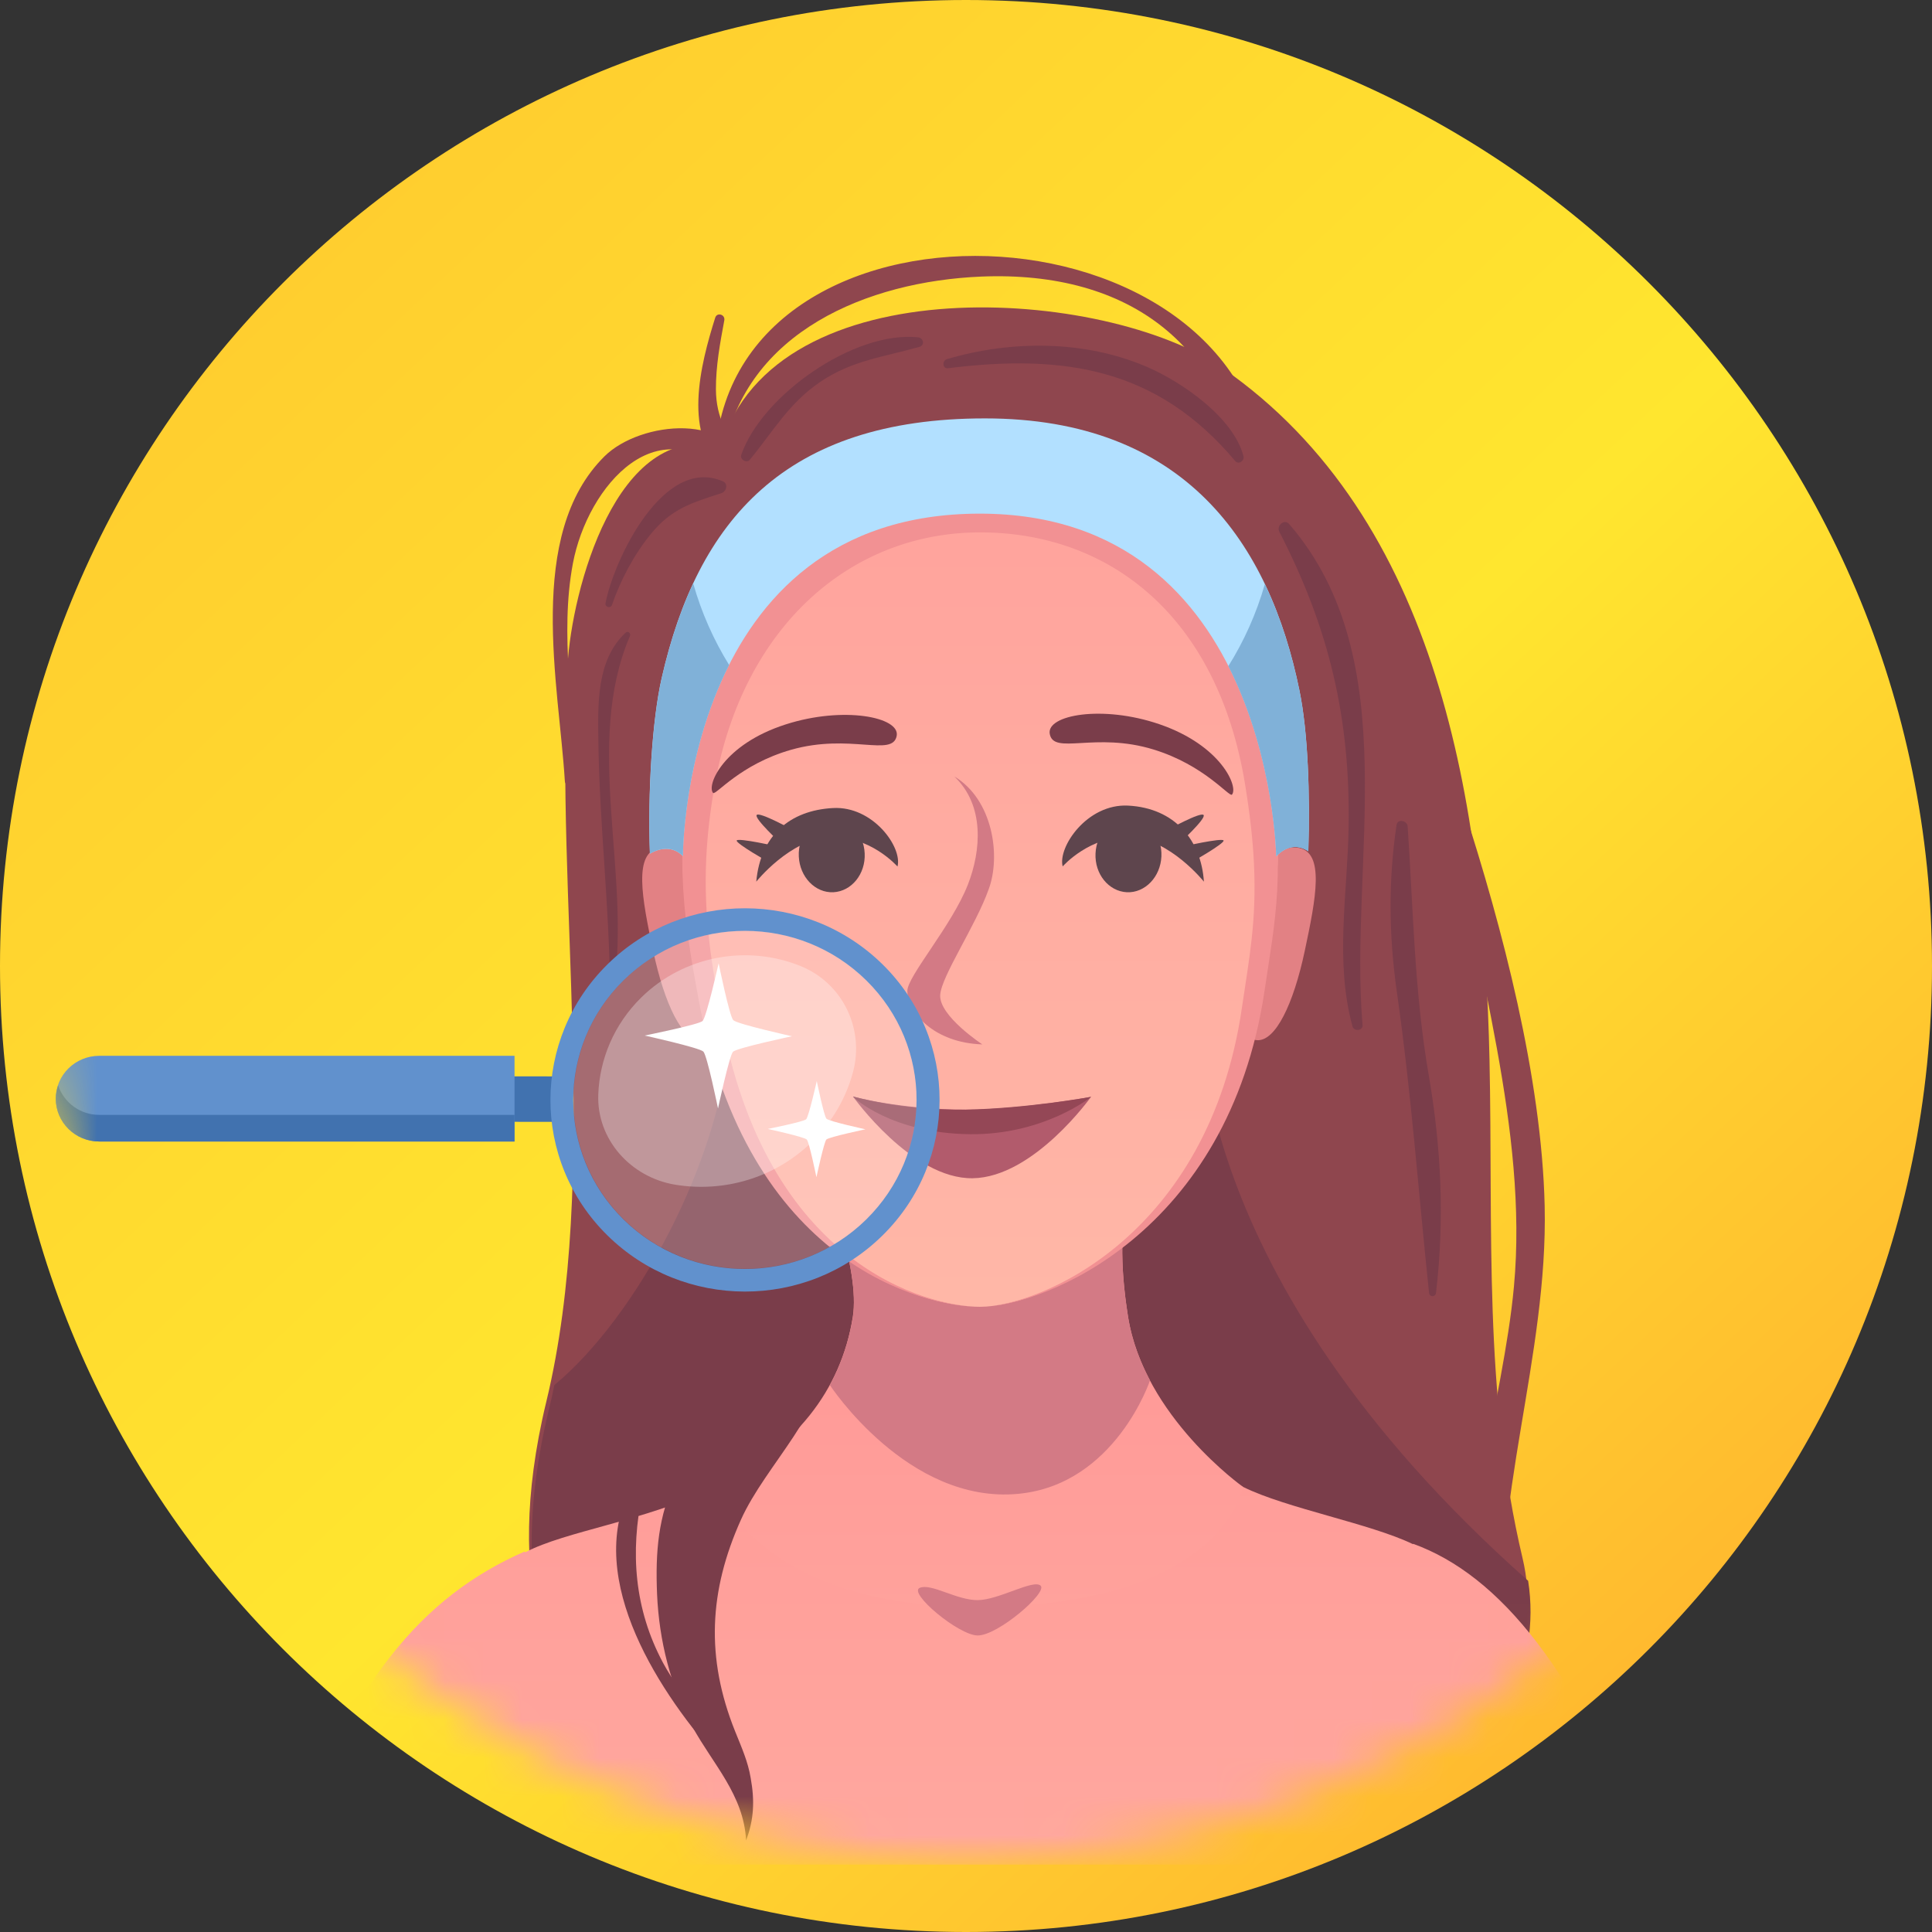 <?xml version="1.0" encoding="UTF-8"?> <svg xmlns="http://www.w3.org/2000/svg" width="50" height="50" viewBox="0 0 50 50" fill="none"><rect x="0" y="0" width="50" height="50" fill="#333333" stroke="none"/> <path d="M50 25C50 38.806 38.806 50 25 50C11.194 50 0 38.806 0 25C0 11.194 11.194 0 25 0C38.806 0 50 11.194 50 25Z" fill="url(#paint0_linear_174_2883)"></path> <mask id="mask0_174_2883" style="mask-type:alpha" maskUnits="userSpaceOnUse" x="0" y="0" width="50" height="49"> <path d="M49.074 24.074C49.074 37.369 38.295 48.148 25 48.148C11.705 48.148 0.926 37.369 0.926 24.074C0.926 10.779 11.705 0 25 0C38.295 0 49.074 10.779 49.074 24.074Z" fill="url(#paint1_linear_174_2883)"></path> </mask> <g mask="url(#mask0_174_2883)"> <path d="M37.567 20.969C38.163 24.994 39.554 29.244 39.181 33.292C38.9 36.369 37.625 39.767 38.475 42.82C38.539 43.048 38.93 43.012 38.909 42.763C38.588 38.876 40.064 35.111 39.976 31.212C39.899 27.886 38.882 24.012 37.87 20.885C37.812 20.692 37.54 20.776 37.567 20.969Z" fill="#8F464E"></path> <path d="M18.729 11.713C19.297 8.588 22.451 7.282 25.391 7.158C29.242 6.999 31.855 8.952 32.264 12.878C32.301 13.221 32.821 13.239 32.821 12.878C32.863 5.105 19.08 4.428 18.518 11.683C18.509 11.8 18.707 11.83 18.729 11.713Z" fill="#8F464E"></path> <path d="M14.866 20.21C14.872 18.344 14.478 16.439 14.826 14.584C15.205 12.568 17.082 10.394 18.961 12.471C19.117 12.643 19.349 12.456 19.316 12.267C19.025 10.644 16.571 10.891 15.645 11.809C13.595 13.838 14.469 17.739 14.618 20.213C14.627 20.367 14.866 20.37 14.866 20.21Z" fill="#8F464E"></path> <path d="M18.509 8.224C18.14 9.398 17.62 11.336 18.812 12.236C19.044 12.411 19.313 12.083 19.188 11.866C18.833 11.243 18.534 10.84 18.528 10.078C18.525 9.479 18.635 8.877 18.745 8.29C18.772 8.137 18.555 8.073 18.509 8.224Z" fill="#8F464E"></path> <path d="M39.404 40.327C38.386 36.029 38.643 31.836 38.548 27.426C38.407 20.912 37.264 13.416 31.632 9.521C28.628 7.444 20.064 6.818 18.649 11.562C15.942 10.879 14.796 15.307 14.689 17.206C14.356 23.142 15.547 30.448 14.139 36.273C12.925 41.294 14.551 43.398 14.625 44.4L31.54 45.463C32.381 45.49 37.928 45.872 37.928 45.872C39.08 44.18 39.868 42.293 39.404 40.327Z" fill="#8F464E"></path> <path d="M39.089 44.111C39.517 43.088 39.722 42.013 39.548 40.911C30.544 32.934 31.076 26.074 31.076 26.074L18.891 26.715C18.671 30.03 16.465 34.093 14.347 35.845C14.304 36.056 14.258 36.267 14.206 36.474C12.993 41.495 14.619 43.599 14.692 44.602L31.886 44.981L39.089 44.111Z" fill="#7A3D4A"></path> <path d="M42.778 48.256C40.834 43.214 38.805 40.764 36.574 39.954C36.574 39.954 36.571 39.96 36.568 39.963C35.462 39.428 33.283 39.033 32.173 38.482C30.847 37.823 18.555 38.482 18.555 38.482C16.584 39.394 14.662 39.617 13.592 40.174C13.583 40.162 13.577 40.153 13.577 40.153C10.909 41.327 9.09 43.5 7.309 48.256H42.778Z" fill="url(#paint2_linear_174_2883)"></path> <path d="M31.828 24.22C31.535 25.596 31.841 26.887 32.538 26.92C33.011 26.944 33.473 25.99 33.766 24.614C34.059 23.239 34.289 22.059 33.601 21.941C32.913 21.827 32.122 22.844 31.828 24.22Z" fill="#E28184"></path> <path d="M18.842 24.22C19.136 25.596 18.83 26.887 18.133 26.92C17.66 26.944 17.198 25.99 16.905 24.614C16.611 23.239 16.385 22.059 17.07 21.941C17.757 21.827 18.549 22.844 18.842 24.22Z" fill="#E28184"></path> <path d="M30.478 28.079L20.872 29.753C21.389 30.454 22.269 32.862 22.07 34.084C21.765 35.99 20.567 37.501 18.553 38.479C18.553 38.479 19.631 41.682 25.542 41.586C31.7 41.483 32.168 38.479 32.168 38.479C32.168 38.479 29.607 36.667 29.194 34.084C28.751 31.306 29.316 29.9 30.478 28.079Z" fill="url(#paint3_linear_174_2883)"></path> <path d="M21.477 35.846C21.477 35.846 23.497 38.934 26.354 38.66C28.863 38.422 29.762 35.725 29.762 35.725C29.499 35.228 29.291 34.678 29.196 34.087C29.022 32.998 29.004 32.122 29.114 31.348L21.73 31.697C21.996 32.549 22.17 33.47 22.073 34.09C21.969 34.72 21.77 35.307 21.477 35.846Z" fill="#D37A85"></path> <path d="M32.72 25.373C31.788 31.848 27.008 33.82 25.361 33.82C23.918 33.82 19.331 32.685 18.075 25.572C17.739 23.657 17.412 21.848 17.916 19.067C18.72 14.624 20.679 11.984 25.361 11.984C30.043 11.984 32.023 14.332 32.8 19.067C33.307 22.146 32.995 23.459 32.72 25.373Z" fill="url(#paint4_linear_174_2883)"></path> <path d="M32.8 19.563C32.024 14.991 30.044 12.721 25.361 12.721C20.68 12.721 18.718 15.271 17.917 19.563C17.416 22.251 17.739 24 18.076 25.849C19.332 32.721 23.919 33.819 25.361 33.819C24.032 33.819 19.805 32.778 18.65 26.249C18.427 24.982 18.207 23.762 18.277 22.224C18.305 21.631 18.375 20.99 18.504 20.277C19.243 16.198 22.024 13.778 25.365 13.778C28.705 13.778 31.501 15.933 32.219 20.277C32.351 21.08 32.424 21.752 32.452 22.342C32.525 23.832 32.327 24.807 32.143 26.065C31.284 32.004 26.887 33.816 25.368 33.819C27.018 33.816 31.789 31.911 32.724 25.656C32.996 23.808 33.307 22.54 32.8 19.563Z" fill="#F29193"></path> <path d="M25.05 22.89C25.39 22.017 25.49 20.846 24.696 20.093C25.698 20.692 25.909 22.158 25.585 23.019C25.252 23.958 24.36 25.265 24.332 25.752C24.302 26.294 25.423 27.029 25.423 27.029C24.17 26.989 23.495 26.204 23.482 25.65C23.473 25.274 24.635 23.958 25.05 22.89Z" fill="#D37A85"></path> <path d="M23.206 19.046C23.096 19.602 22.002 18.97 20.474 19.404C19.153 19.78 18.527 20.587 18.454 20.521C18.282 20.322 18.72 19.265 20.333 18.748C21.831 18.266 23.301 18.558 23.206 19.046Z" fill="#7A3D4A"></path> <path d="M27.167 18.991C27.265 19.551 28.34 18.931 29.856 19.398C31.167 19.801 31.809 20.629 31.882 20.566C32.056 20.373 31.613 19.295 30.009 18.744C28.527 18.236 27.081 18.504 27.167 18.991Z" fill="#7A3D4A"></path> <path d="M22.378 22.086C22.403 22.619 22.039 23.067 21.568 23.091C21.098 23.113 20.697 22.697 20.673 22.164C20.648 21.632 21.012 21.183 21.48 21.159C21.953 21.138 22.354 21.553 22.378 22.086Z" fill="#5E454D"></path> <path d="M19.572 22.817C19.679 21.628 20.437 20.972 21.558 20.912C22.591 20.855 23.359 21.926 23.227 22.426C23.227 22.426 22.515 21.61 21.461 21.667C20.446 21.722 19.572 22.817 19.572 22.817Z" fill="#5E454D"></path> <path d="M20.527 21.483C20.527 21.483 19.65 20.999 19.583 21.092C19.515 21.185 20.212 21.827 20.212 21.827L20.527 21.483Z" fill="#5E454D"></path> <path d="M20.133 21.908C20.133 21.908 19.097 21.676 19.066 21.752C19.036 21.827 19.913 22.323 19.913 22.323L20.133 21.908Z" fill="#5E454D"></path> <path d="M28.352 22.086C28.327 22.619 28.691 23.067 29.162 23.091C29.632 23.113 30.033 22.697 30.057 22.164C30.081 21.632 29.718 21.183 29.25 21.159C28.776 21.138 28.376 21.553 28.352 22.086Z" fill="#5E454D"></path> <path d="M31.157 22.817C31.087 21.749 30.408 20.912 29.195 20.849C28.132 20.795 27.371 21.926 27.502 22.423C27.502 22.423 28.214 21.607 29.268 21.665C30.283 21.722 31.157 22.817 31.157 22.817Z" fill="#5E454D"></path> <path d="M30.205 21.484C30.205 21.484 31.082 20.999 31.149 21.093C31.217 21.186 30.52 21.827 30.52 21.827L30.205 21.484Z" fill="#5E454D"></path> <path d="M30.6 21.909C30.6 21.909 31.636 21.677 31.666 21.752C31.697 21.828 30.82 22.324 30.82 22.324L30.6 21.909Z" fill="#5E454D"></path> <path d="M23.805 41.092C23.488 41.218 24.814 42.326 25.303 42.326C25.829 42.326 27.115 41.215 26.932 41.038C26.748 40.86 25.85 41.408 25.303 41.411C24.756 41.414 24.108 40.971 23.805 41.092Z" fill="#D37A85"></path> <path d="M33.631 17.875C32.855 14.061 30.667 10.828 25.49 10.828C20.312 10.828 18.051 13.48 17.125 17.544C16.877 18.627 16.761 20.521 16.819 22.095C17.101 21.924 17.434 21.909 17.672 22.155C17.672 22.155 17.654 13.293 25.358 13.293C32.904 13.293 33.029 22.161 33.029 22.161C33.274 21.902 33.573 21.839 33.86 22.029C33.906 20.551 33.851 18.953 33.631 17.875Z" fill="#B2E0FF"></path> <path d="M17.94 15.099C17.595 15.836 17.329 16.658 17.127 17.543C16.879 18.627 16.763 20.52 16.821 22.095C17.102 21.923 17.436 21.908 17.674 22.155C17.674 22.155 17.668 19.581 18.869 17.209C18.469 16.562 18.154 15.855 17.94 15.099Z" fill="#80B1D8"></path> <path d="M33.63 17.874C33.431 16.902 33.141 15.969 32.734 15.117C32.517 15.876 32.197 16.589 31.79 17.239C32.991 19.608 33.028 22.164 33.028 22.164C33.272 21.905 33.572 21.842 33.859 22.031C33.905 20.55 33.85 18.952 33.63 17.874Z" fill="#80B1D8"></path> <path d="M19.022 44.8C18.261 42.901 18.349 41.173 19.174 39.334C19.822 37.889 21.421 36.51 21.436 34.837L17.491 38.271C17.035 39.247 16.959 40.15 17.005 41.261C17.057 42.453 17.356 43.657 17.922 44.692C18.45 45.658 19.248 46.453 19.309 47.63C19.511 47.091 19.535 46.607 19.428 46.017C19.358 45.589 19.19 45.219 19.022 44.8Z" fill="#7A3D4A"></path> <path d="M18.774 45.52C18.395 44.593 17.631 43.916 17.161 43.037C16.415 41.646 16.305 40.165 16.626 38.651C16.662 38.473 16.403 38.338 16.311 38.521C15.113 40.899 17.112 43.88 18.655 45.589C18.701 45.64 18.802 45.586 18.774 45.52Z" fill="#7A3D4A"></path> <path d="M37.164 33.461C37.387 31.568 37.301 29.711 36.977 27.835C36.602 25.668 36.577 23.567 36.43 21.387C36.421 21.237 36.171 21.18 36.143 21.348C35.926 22.796 35.944 24.232 36.152 25.683C36.525 28.29 36.709 30.852 36.984 33.461C36.996 33.573 37.149 33.573 37.164 33.461Z" fill="#7A3D4A"></path> <path d="M35.263 26.529C34.905 22.342 36.4 17.08 33.365 13.564C33.24 13.416 33.029 13.603 33.108 13.76C34.398 16.261 34.948 18.582 34.902 21.402C34.875 23.124 34.541 24.885 35.003 26.565C35.043 26.7 35.278 26.676 35.263 26.529Z" fill="#7A3D4A"></path> <path d="M19.407 11.896C20.009 11.165 20.416 10.433 21.229 9.883C22.057 9.323 22.867 9.241 23.796 8.976C23.942 8.934 23.9 8.745 23.762 8.73C22.093 8.555 19.713 10.241 19.184 11.77C19.141 11.89 19.325 12.002 19.407 11.896Z" fill="#7A3D4A"></path> <path d="M24.533 9.53C27.567 9.151 29.96 9.542 31.968 11.932C32.054 12.035 32.21 11.924 32.182 11.809C31.925 10.81 30.605 9.895 29.688 9.497C28.072 8.799 26.165 8.802 24.502 9.296C24.377 9.335 24.392 9.548 24.533 9.53Z" fill="#7A3D4A"></path> <path d="M15.839 15.653C16.059 15.012 16.41 14.35 16.841 13.823C17.379 13.161 17.908 13.01 18.672 12.763C18.797 12.724 18.855 12.523 18.712 12.459C17.159 11.776 15.879 14.518 15.671 15.608C15.649 15.713 15.802 15.755 15.839 15.653Z" fill="#7A3D4A"></path> <path d="M15.884 25.565C16.336 22.624 15.107 19.247 16.302 16.463C16.333 16.39 16.253 16.315 16.189 16.375C15.428 17.089 15.474 18.233 15.486 19.202C15.514 21.321 15.768 23.422 15.786 25.55C15.786 25.605 15.874 25.62 15.884 25.565Z" fill="#7A3D4A"></path> <path d="M28.236 28.386C28.236 28.386 26.424 28.72 25 28.717C23.239 28.711 22.075 28.377 22.075 28.377C22.075 28.377 23.594 30.517 25.174 30.493C26.754 30.469 28.236 28.386 28.236 28.386Z" fill="#B25B6C"></path> <path d="M25.102 29.353C23.054 29.331 22.085 28.392 22.085 28.392L22.079 28.377C22.079 28.377 23.372 28.754 25.004 28.718C26.624 28.681 28.24 28.386 28.24 28.386C28.24 28.386 27.021 29.374 25.102 29.353Z" fill="#944756"></path> <path d="M14.419 29.034L14.421 27.857L12.933 27.855L12.931 29.032L14.419 29.034Z" fill="#4172AF"></path> <path d="M22.846 24.963C20.88 23.025 17.693 23.019 15.725 24.954C13.757 26.89 13.75 30.03 15.716 31.968C17.681 33.907 20.868 33.913 22.836 31.977C24.805 30.042 24.811 26.902 22.846 24.963ZM22.415 31.562C20.679 33.269 17.867 33.266 16.134 31.556C14.401 29.846 14.404 27.077 16.14 25.37C17.876 23.663 20.688 23.666 22.421 25.376C24.157 27.086 24.151 29.855 22.415 31.562Z" fill="#6191CD"></path> <path d="M1.443 28.431C1.443 27.82 1.948 27.324 2.571 27.324H13.316V29.542H2.568C1.945 29.542 1.443 29.046 1.443 28.431Z" fill="#6191CD"></path> <path opacity="0.2" d="M16.138 31.553C14.405 29.843 14.408 27.074 16.144 25.367C17.88 23.66 20.691 23.663 22.424 25.373C24.157 27.083 24.154 29.852 22.418 31.559C20.679 33.266 17.87 33.263 16.138 31.553Z" fill="white"></path> <path opacity="0.3" d="M21.02 29.545C21.546 29.027 21.898 28.407 22.075 27.748C22.377 26.625 21.806 25.439 20.715 25C19.337 24.443 17.701 24.729 16.595 25.816C15.886 26.514 15.516 27.417 15.483 28.332C15.443 29.485 16.317 30.466 17.469 30.659C18.722 30.867 20.052 30.496 21.02 29.545Z" fill="white"></path> <path d="M1.504 28.088C1.468 28.197 1.443 28.311 1.443 28.431C1.443 29.043 1.945 29.542 2.568 29.542H13.316V28.853H2.568C2.07 28.853 1.651 28.531 1.504 28.088Z" fill="#4172AF"></path> <path d="M18.582 28.687C18.582 28.687 18.301 27.312 18.203 27.215C18.1 27.113 16.685 26.8 16.685 26.8C16.685 26.8 18.084 26.517 18.182 26.424C18.286 26.324 18.598 24.93 18.598 24.93C18.598 24.93 18.879 26.306 18.977 26.402C19.081 26.505 20.496 26.818 20.496 26.818C20.496 26.818 19.078 27.119 18.971 27.218C18.876 27.312 18.582 28.687 18.582 28.687Z" fill="white"></path> <path d="M21.129 30.466C21.129 30.466 20.943 29.554 20.879 29.491C20.811 29.422 19.87 29.217 19.87 29.217C19.87 29.217 20.799 29.031 20.863 28.967C20.931 28.901 21.138 27.977 21.138 27.977C21.138 27.977 21.325 28.889 21.389 28.952C21.456 29.022 22.398 29.226 22.398 29.226C22.398 29.226 21.456 29.425 21.386 29.491C21.325 29.557 21.129 30.466 21.129 30.466Z" fill="white"></path> </g> <defs> <linearGradient id="paint0_linear_174_2883" x1="4.819" y1="-4.518" x2="56.024" y2="50" gradientUnits="userSpaceOnUse"> <stop stop-color="#FFC52F"></stop> <stop offset="0.502" stop-color="#FFE62F"></stop> <stop offset="1" stop-color="#FF9E2F"></stop> </linearGradient> <linearGradient id="paint1_linear_174_2883" x1="5.567" y1="-4.351" x2="54.874" y2="48.148" gradientUnits="userSpaceOnUse"> <stop stop-color="#FFC52F"></stop> <stop offset="0.502" stop-color="#FFE62F"></stop> <stop offset="1" stop-color="#FF9E2F"></stop> </linearGradient> <linearGradient id="paint2_linear_174_2883" x1="25.044" y1="62.295" x2="25.044" y2="30.862" gradientUnits="userSpaceOnUse"> <stop stop-color="#FFB7A7"></stop> <stop offset="1" stop-color="#FF9595"></stop> </linearGradient> <linearGradient id="paint3_linear_174_2883" x1="25.363" y1="57.907" x2="25.363" y2="31.593" gradientUnits="userSpaceOnUse"> <stop stop-color="#FFB7A7"></stop> <stop offset="1" stop-color="#FF9595"></stop> </linearGradient> <linearGradient id="paint4_linear_174_2883" x1="25.362" y1="33.561" x2="25.362" y2="-1.133" gradientUnits="userSpaceOnUse"> <stop stop-color="#FFB7A7"></stop> <stop offset="1" stop-color="#FF9595"></stop> </linearGradient> </defs> </svg> 